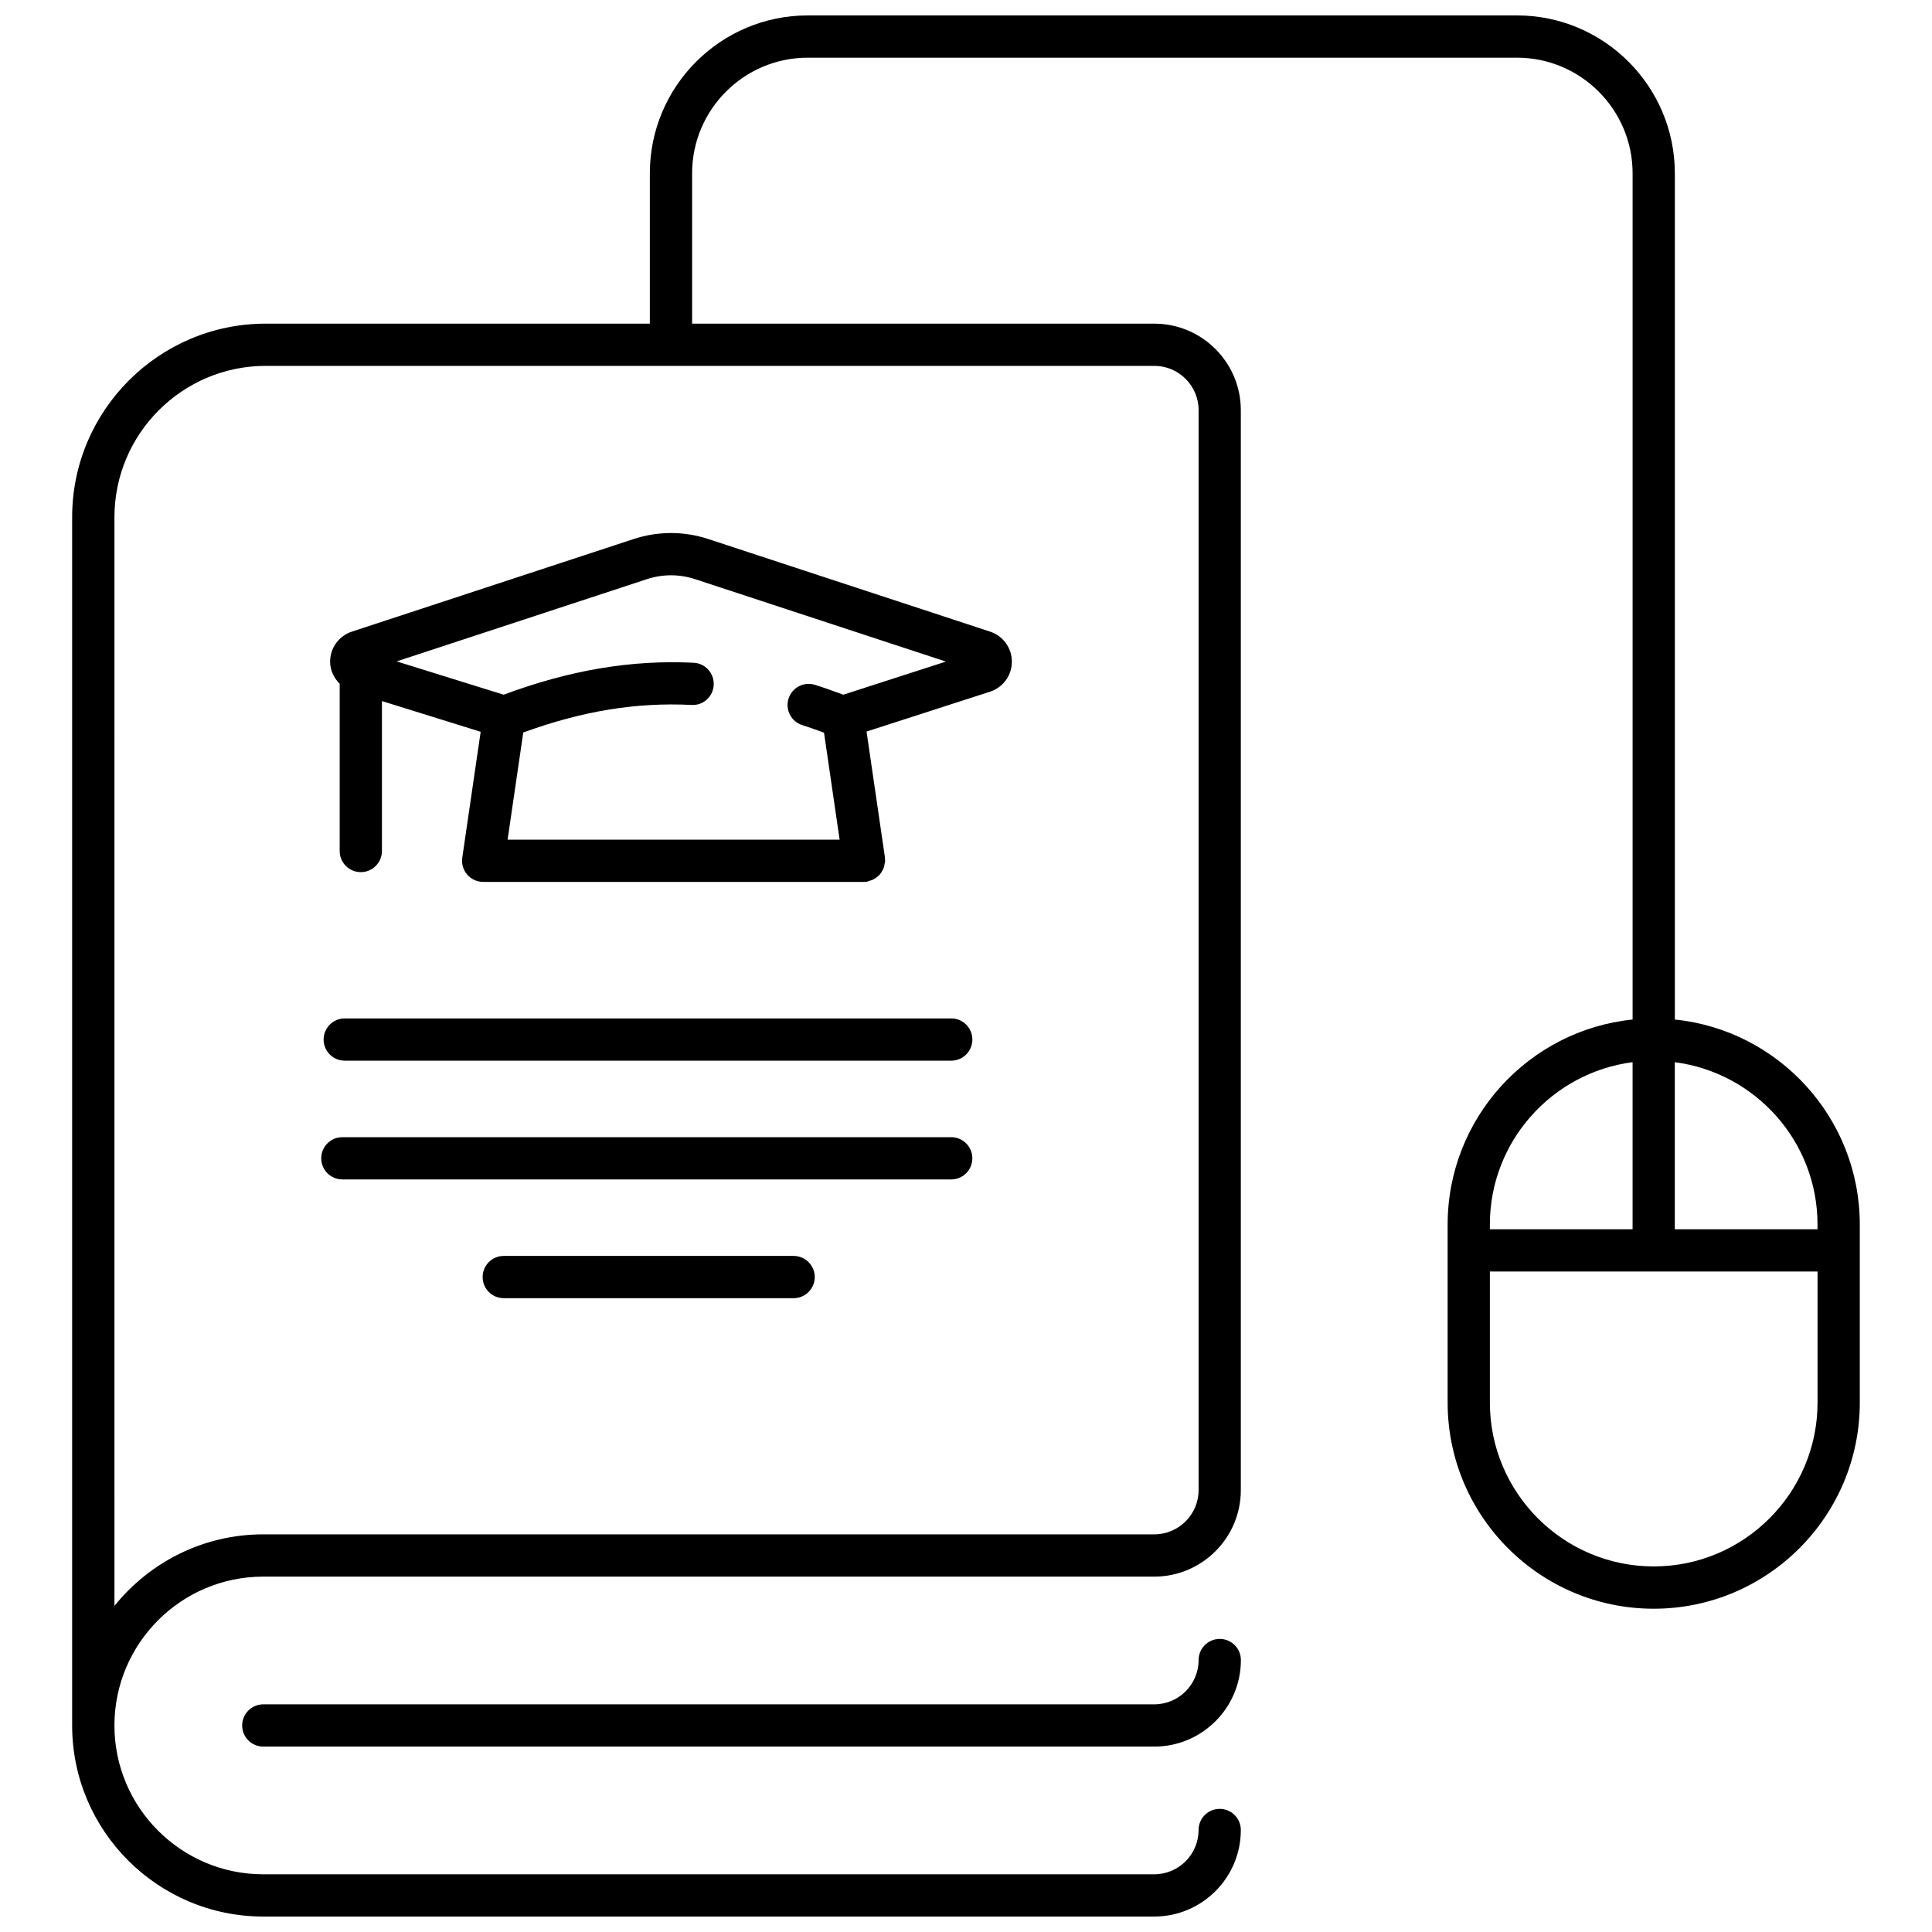 <?xml version="1.0" encoding="UTF-8"?>
<!-- Uploaded to: ICON Repo, www.svgrepo.com, Generator: ICON Repo Mixer Tools -->
<svg width="800px" height="800px" version="1.1" viewBox="144 144 512 512" xmlns="http://www.w3.org/2000/svg">
 <defs>
  <clipPath id="a">
   <path d="m163 148.09h474v503.81h-474z"/>
  </clipPath>
 </defs>
 <path d="m396.09 425.09h-160.73c-3.09 0-5.598-2.504-5.598-5.598s2.508-5.598 5.598-5.598h160.73c3.09 0 5.598 2.504 5.598 5.598s-2.508 5.598-5.598 5.598z"/>
 <path d="m396.09 456.56h-161.36c-3.09 0-5.598-2.504-5.598-5.598s2.508-5.598 5.598-5.598h161.35c3.09 0 5.598 2.504 5.598 5.598 0.004 3.098-2.504 5.598-5.594 5.598z"/>
 <path d="m354.32 488.03h-76.82c-3.09 0-5.598-2.504-5.598-5.598s2.508-5.598 5.598-5.598h76.82c3.09 0 5.598 2.504 5.598 5.598s-2.508 5.598-5.598 5.598z"/>
 <path d="m461.64 583.93c0 6.473-5.262 11.738-11.738 11.738h-236.13c-3.09 0-5.598 2.504-5.598 5.598s2.508 5.598 5.598 5.598h236.14c12.645 0 22.934-10.289 22.934-22.934 0-3.094-2.504-5.598-5.598-5.598-3.098 0-5.602 2.508-5.602 5.598z"/>
 <g clip-path="url(#a)">
  <path d="m587.85 414.18v-224.25c0-23.074-18.773-41.844-41.844-41.844h-187.95c-23.07 0-41.84 18.77-41.84 41.844v39.84h-101.79c-28.293 0-51.305 23.012-51.305 51.305v320.19c0 27.922 22.715 50.637 50.637 50.637h236.14c12.645 0 22.934-10.289 22.934-22.934 0-3.094-2.504-5.598-5.598-5.598s-5.598 2.504-5.598 5.598c0 6.473-5.262 11.738-11.738 11.738l-236.13 0.004c-21.746 0-39.441-17.695-39.441-39.441 0-21.754 17.695-39.449 39.441-39.449h236.13c12.645 0 22.934-10.289 22.934-22.934v-286.18c0-12.645-10.289-22.934-22.934-22.934h-122.48v-39.836c0-16.898 13.746-30.648 30.641-30.648h187.95c16.898 0 30.648 13.75 30.648 30.648v224.25c-27.496 2.809-49.016 26.098-49.016 54.328v47.203c0 30.117 24.496 54.613 54.613 54.613 30.117 0 54.613-24.496 54.613-54.613v-47.203c-0.004-28.23-21.523-51.52-49.016-54.328zm-126.21-161.48v286.18c0 6.473-5.262 11.738-11.738 11.738h-236.13c-15.938 0-30.156 7.418-39.441 18.961l-0.004-288.51c0-22.117 17.992-40.109 40.109-40.109h235.47c6.473 0 11.738 5.266 11.738 11.738zm164.02 215.8v1.27h-37.82v-44.277c21.305 2.762 37.82 20.977 37.82 43.008zm-49.008-43.012v44.277h-37.82v-1.27c0-22.027 16.52-40.242 37.82-43.008zm5.598 133.63c-23.938 0-43.418-19.477-43.418-43.418v-34.734h86.836v34.734c-0.008 23.938-19.48 43.418-43.418 43.418z"/>
 </g>
 <path d="m406.39 311.39-74.664-24.535c-6.477-2.129-13.328-2.129-19.816 0l-74.664 24.535c-3.441 1.129-5.762 4.328-5.762 7.953 0 2.273 0.984 4.316 2.535 5.856v44.328c0 3.09 2.508 5.598 5.598 5.598 3.09 0 5.598-2.508 5.598-5.598v-39.738l26.164 8.141-4.875 33.375c-0.234 1.613 0.242 3.242 1.305 4.469 1.062 1.227 2.609 1.938 4.231 1.938h100.93 0.004c0.27 0 0.539-0.016 0.805-0.062 0.242-0.035 0.43-0.172 0.66-0.234 0.371-0.102 0.723-0.207 1.059-0.379 0.32-0.164 0.594-0.371 0.875-0.586 0.285-0.223 0.547-0.441 0.789-0.715 0.234-0.273 0.414-0.566 0.594-0.879 0.18-0.309 0.34-0.609 0.461-0.953 0.125-0.359 0.172-0.723 0.223-1.102 0.027-0.234 0.141-0.449 0.141-0.688 0-0.141-0.066-0.258-0.078-0.398-0.012-0.141 0.043-0.27 0.023-0.414l-4.883-33.43 32.758-10.574c3.441-1.137 5.762-4.332 5.754-7.961-0.004-3.617-2.32-6.812-5.766-7.945zm-38.914 16.715c-2.508-0.93-5.012-1.84-7.519-2.621-2.945-0.918-6.086 0.738-6.996 3.699-0.914 2.957 0.746 6.086 3.699 6.996 1.902 0.586 3.805 1.305 5.711 1.988l4.137 28.348-87.988 0.004 4.148-28.398c15.598-5.684 29.883-8.043 44.605-7.305 3.117 0.18 5.715-2.215 5.867-5.312 0.156-3.09-2.223-5.715-5.312-5.867-16.484-0.828-32.977 1.98-50.348 8.465l-28.363-8.828 66.289-21.781c4.191-1.383 8.633-1.383 12.832 0l66.441 21.832z"/>
</svg>